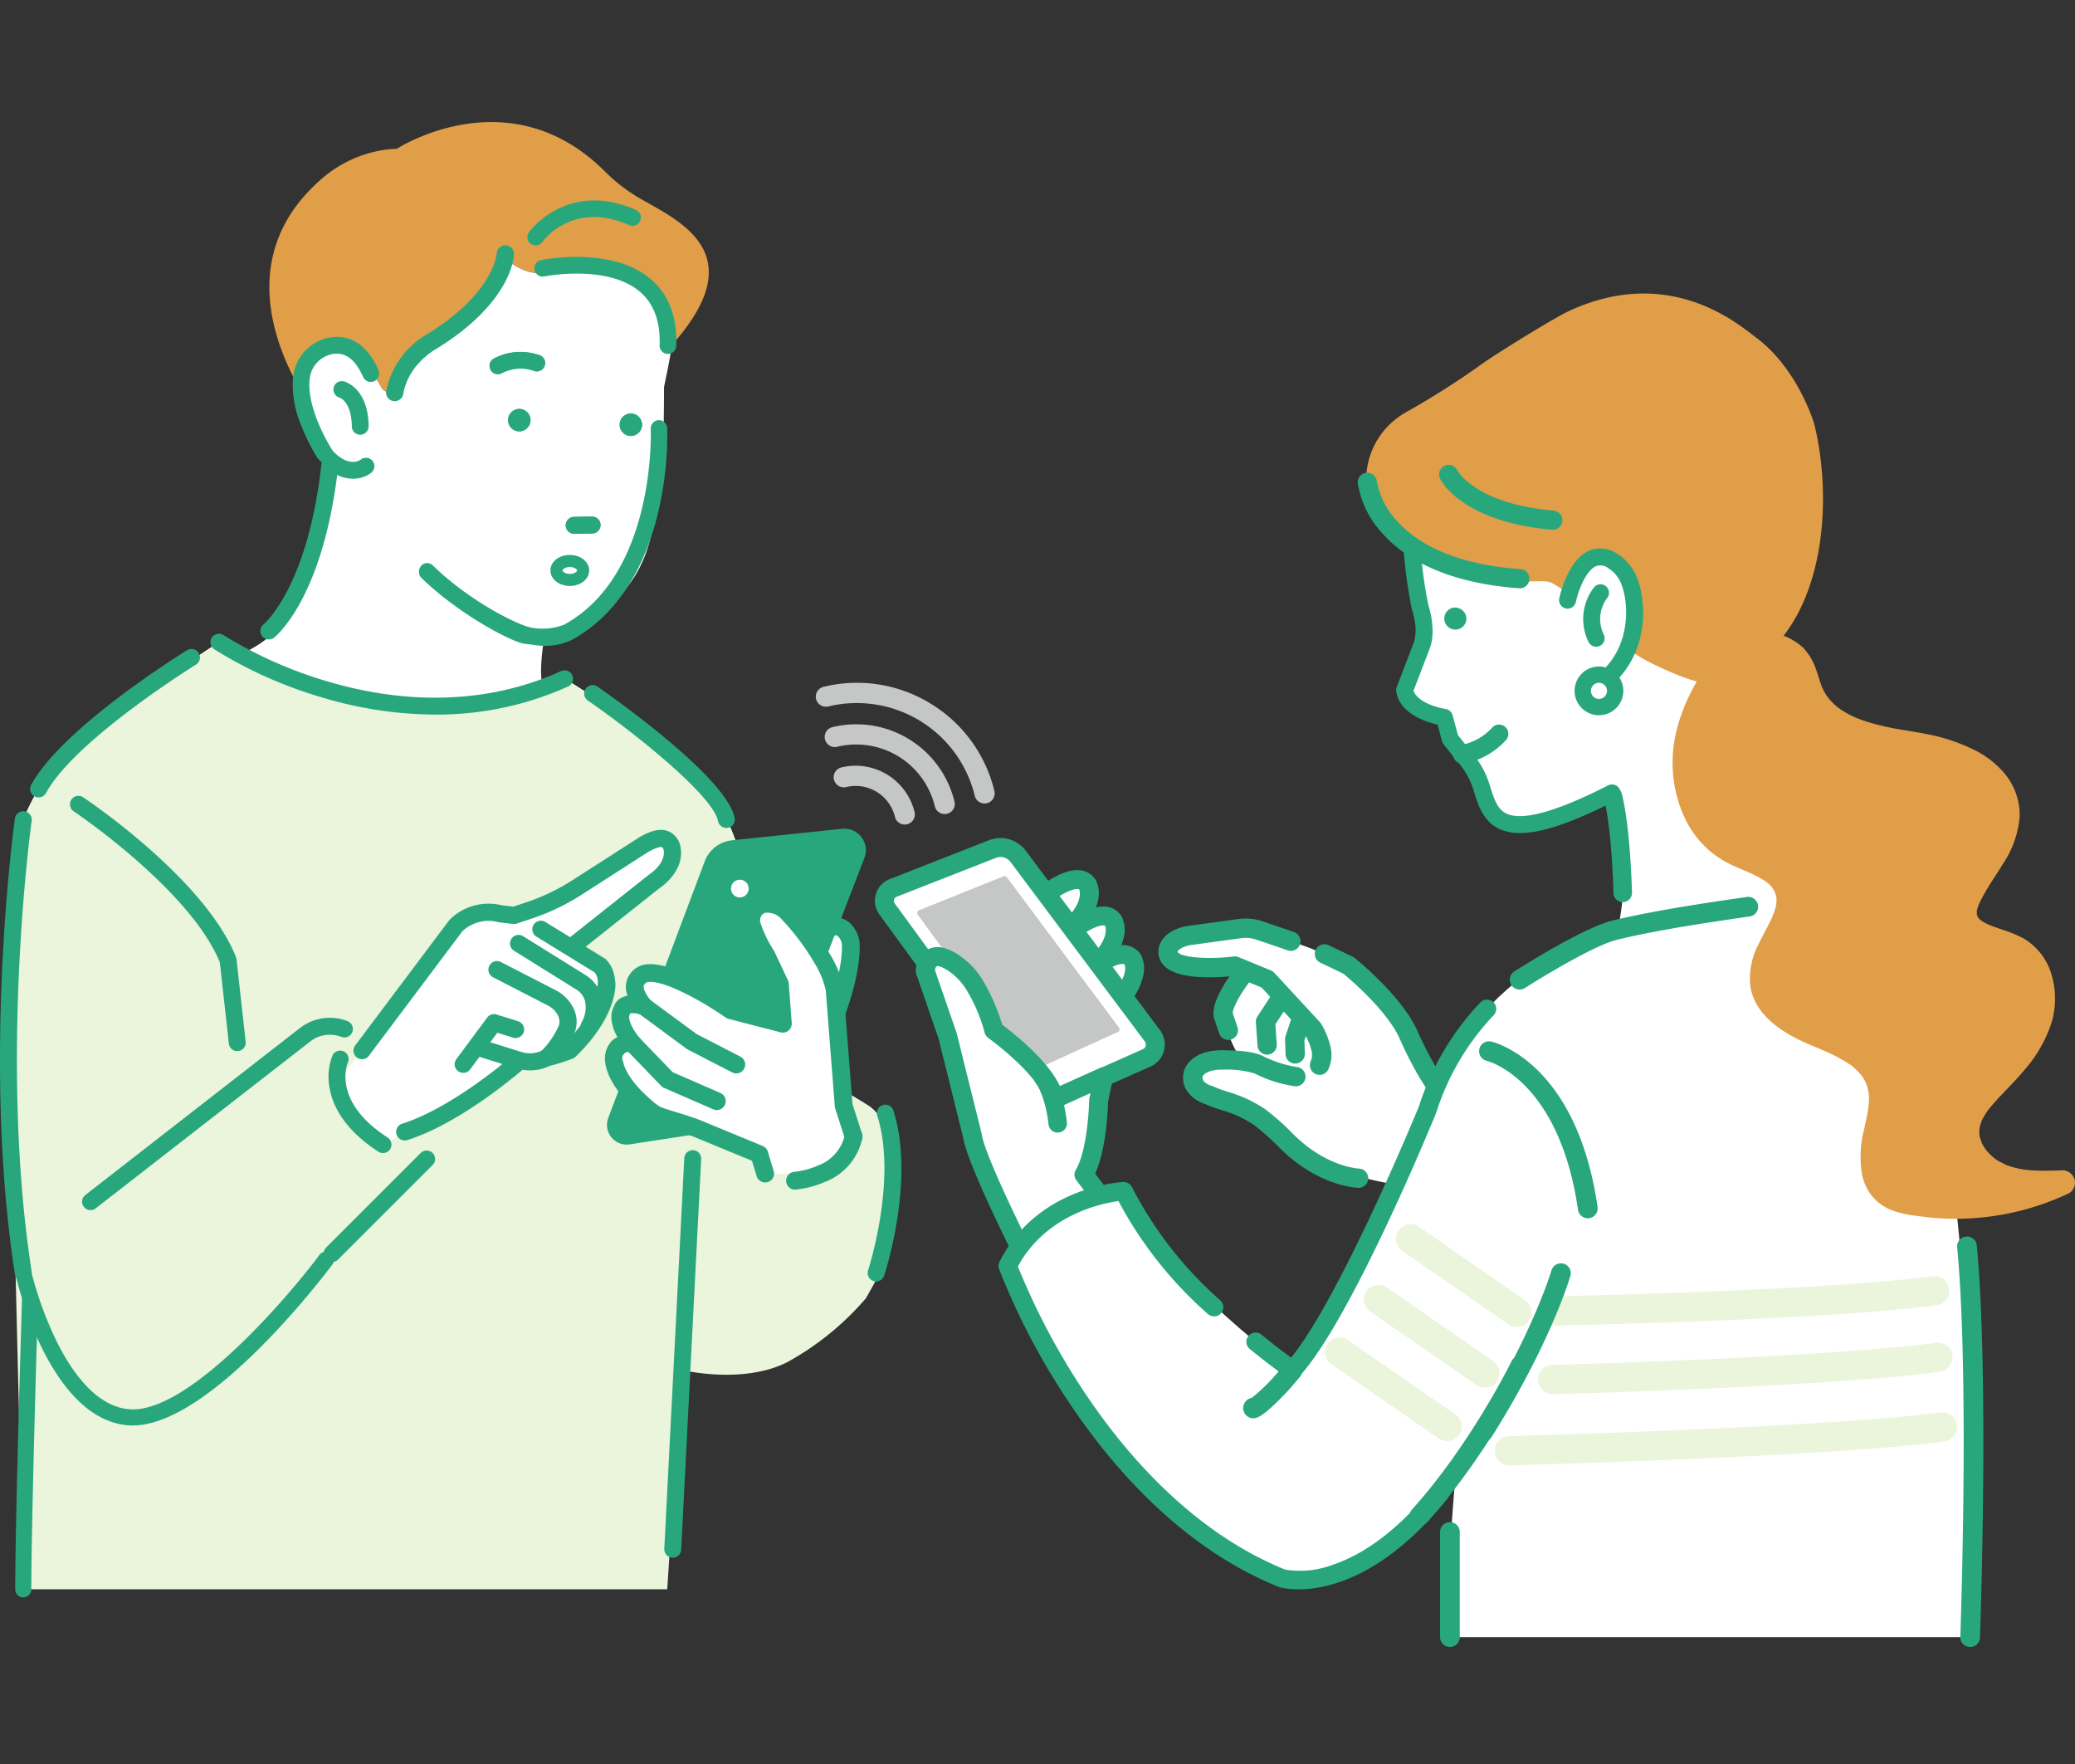 <svg xmlns="http://www.w3.org/2000/svg" xmlns:xlink="http://www.w3.org/1999/xlink" width="340" height="289" viewBox="0 0 340 289">
  <rect x="0" y="0" width="340" height="289" fill="#333333" stroke="none"/>
  <defs>
    <clipPath id="clip-path">
      <rect id="長方形_5298" data-name="長方形 5298" width="340" height="289" transform="translate(480 1418)" fill="#e2e2e2"/>
    </clipPath>
  </defs>
  <g id="マスクグループ_10857" data-name="マスクグループ 10857" transform="translate(-480 -1418)" clip-path="url(#clip-path)">
    <g id="アートワーク_134" data-name="アートワーク 134" transform="translate(650 1562.915)">
      <g id="グループ_42300" data-name="グループ 42300" transform="translate(-170 -124.915)">
        <g id="グループ_42285" data-name="グループ 42285">
          <path id="パス_107030" data-name="パス 107030" d="M124.729,169.356A35.464,35.464,0,0,0,104.956,143c-.945-.445-9.02-5.977-9.814-6.241l-3.472,1.37c-.785-2.121,0-6.966.217-8.382.4.141,2.555.332,2.4.345,1.945-.162,3.663-2.289,6.668-4.292,8.779-5.853,8.814-15.032,9.733-20.535.845-2.9.785-16.278.785-16.278.355-1.846,1.139-5.266,1.225-6.849q-.308.345-.634.7c-.179,1.318.174-1.709,0,0a10.908,10.908,0,0,0-2.453-8.534,8.927,8.927,0,0,0-1.1-1.105,2.7,2.7,0,0,1-1.007-1.649c-.081-.582-2.014-1.379-6.643-1.752-5.412-.436-2.232-1.165-9.257.373-2.816.617-6.133-2.246-6.133-2.246C86.565,75.669,73.4,81.778,73.4,81.778c-4.065,1.271-5.43,5.076-5.865,6.976a1.251,1.251,0,0,1-1.728.86,1.28,1.28,0,0,1-.585-.541L64.2,87.322l-.253.582a10.193,10.193,0,0,0-2.579-4.441c-3.448-2.366-7.439,1.722-7.439,1.722a6.37,6.37,0,0,0-1.541,5.056c-.128-.211-.258-.429-.389-.653.038,4.984,4.149,10.439,4.149,10.439.129,2.4-1.981,12.243-3.769,20.5a16.9,16.9,0,0,1-8.12,11.085q-.3.172-.585.338c-2.278,1.328-2.715-2.263-5.128-1.2L20.931,142.47S13.223,147.5,8.995,154.791c-4.787,8.256-4.508,12.521-5.009,28.549l2.5,50.754H146.23a132.635,132.635,0,0,0,1.713-22,6.753,6.753,0,0,0-3.245-5.57l-5.981-3.655-8.481-.233Z" transform="translate(-2.672 -45.537)" fill="#fff"/>
          <path id="パス_107031" data-name="パス 107031" d="M147.943,339.763a6.753,6.753,0,0,0-3.245-5.57l-5.981-3.655-8.481-.233-5.506-33.284a35.464,35.464,0,0,0-19.773-26.355c-.945-.445-9.02-5.977-9.814-6.241L91.67,265.8c-6.545,2.887-20.784,3.8-20.569,2.386-26.8-.5-30.143-10.83-32.556-9.767l-17.614,11.72s-7.708,5.028-11.937,12.321C4.207,290.712,4.487,294.977,3.986,311l2.5,50.754H146.23A132.635,132.635,0,0,0,147.943,339.763Z" transform="translate(-2.672 -173.202)" fill="#fff"/>
          <g id="グループ_42260" data-name="グループ 42260" transform="translate(1.314 85.136)">
            <path id="パス_107032" data-name="パス 107032" d="M131.68,376.362A46.394,46.394,0,0,0,144.556,365.9l3.137-5.589c.211-9.537.333-17.441.25-20.546a6.753,6.753,0,0,0-3.245-5.57l-5.981-3.655-8.48-.233-5.507-33.284a35.464,35.464,0,0,0-19.773-26.355c-.945-.445-9.02-5.977-9.814-6.241L91.67,265.8c-6.545,2.887-20.784,3.8-20.569,2.386-26.8-.5-30.143-10.83-32.556-9.767l-17.614,11.72s-7.708,5.028-11.937,12.321C4.207,290.712,4.487,294.977,3.986,311l2.5,102.582H112l2.37-35.942S124.347,380.091,131.68,376.362Z" transform="translate(-3.986 -258.338)" fill="#eaf5dc"/>
          </g>
          <path id="パス_107033" data-name="パス 107033" d="M26.84,590c-.229,0-.455-.008-.681-.024-12.919-.929-18.318-23.7-18.542-24.664a1.318,1.318,0,0,1,2.569-.593,60.064,60.064,0,0,0,4.06,11.256c2.424,4.965,6.491,10.968,12.1,11.372,9.522.686,25.68-18.038,31.1-25.311a1.318,1.318,0,0,1,2.114,1.576C58.749,564.711,39.744,590,26.84,590Z" transform="translate(-5.085 -376.462)" fill="#29a77c"/>
          <path id="パス_107034" data-name="パス 107034" d="M8.9,630.573a1.318,1.318,0,0,1-1.318-1.318c0-11.908,1.107-47.6,1.118-47.963a1.318,1.318,0,0,1,2.635.082c-.011.359-1.117,36.015-1.117,47.881A1.318,1.318,0,0,1,8.9,630.573Z" transform="translate(-5.085 -388.869)" fill="#29a77c"/>
          <path id="パス_107035" data-name="パス 107035" d="M276.85,220.278c-1.779,0-3.173-1.115-3.173-2.54s1.394-2.54,3.173-2.54,3.173,1.116,3.173,2.54S278.629,220.278,276.85,220.278Zm0-3.1c-.73,0-1.2.369-1.2.562s.466.562,1.2.562,1.2-.369,1.2-.562S277.58,217.176,276.85,217.176Z" transform="translate(-183.486 -144.28)" fill="#29a77c"/>
          <path id="パス_107036" data-name="パス 107036" d="M206.728,29.586Zm.184-.064Zm0,0h0Zm0,0h0Z" transform="translate(-138.6 -19.792)" fill="#29a77c"/>
          <g id="グループ_42263" data-name="グループ 42263" transform="translate(92.684 64.619)">
            <g id="グループ_42261" data-name="グループ 42261" transform="translate(0.055 0.055)">
              <path id="パス_107037" data-name="パス 107037" d="M282.569,199a1.3,1.3,0,0,0,.291.028l2.928-.045a1.3,1.3,0,1,0-.041-2.606l-2.928.045a1.3,1.3,0,0,0-.25,2.578Z" transform="translate(-281.494 -196.336)" fill="#29a77c"/>
              <path id="パス_107038" data-name="パス 107038" d="M282.475,198.957h0a1.345,1.345,0,0,1,.258-2.661l2.928-.046h.025a1.344,1.344,0,0,1,1.342,1.325,1.347,1.347,0,0,1-1.324,1.366l-2.928.045h-.021A1.347,1.347,0,0,1,282.475,198.957Zm3.187-2.623-2.928.045a1.261,1.261,0,0,0-.242,2.5h0a1.229,1.229,0,0,0,.281.027l2.928-.045a1.262,1.262,0,0,0,.857-2.169,1.248,1.248,0,0,0-.873-.353Z" transform="translate(-281.408 -196.25)" fill="#29a77c"/>
            </g>
            <g id="グループ_42262" data-name="グループ 42262">
              <path id="パス_107039" data-name="パス 107039" d="M282.445,198.943h0a1.358,1.358,0,0,1,.26-2.687l2.928-.045a1.357,1.357,0,0,1,1.379,1.337,1.36,1.36,0,0,1-1.337,1.379l-2.928.045h-.021A1.352,1.352,0,0,1,282.445,198.943Zm3.19-2.622-2.928.045a1.248,1.248,0,0,0-.24,2.469h0a1.177,1.177,0,0,0,.278.027l2.928-.045a1.249,1.249,0,0,0,.849-2.147,1.234,1.234,0,0,0-.864-.35Z" transform="translate(-281.327 -196.169)" fill="#29a77c"/>
              <path id="パス_107040" data-name="パス 107040" d="M282.351,198.9a1.4,1.4,0,0,1,.269-2.77l2.928-.045a1.36,1.36,0,0,1,1,.392,1.4,1.4,0,0,1-.952,2.408l-2.928.045h-.022A1.383,1.383,0,0,1,282.351,198.9Zm3.2-2.731-2.928.045a1.316,1.316,0,0,0,.02,2.632l2.949-.045a1.317,1.317,0,0,0,.894-2.263,1.3,1.3,0,0,0-.907-.369Zm-3.175,2.624a1.291,1.291,0,0,1,.248-2.553l2.928-.045h.024a1.29,1.29,0,0,1,.016,2.581l-2.927.045h-.029A1.231,1.231,0,0,1,282.374,198.791Zm.249-2.469a1.207,1.207,0,0,0-.232,2.387,1.216,1.216,0,0,0,.27.026l2.928-.045a1.208,1.208,0,0,0,.82-2.075,1.2,1.2,0,0,0-.835-.338Z" transform="translate(-281.242 -196.083)" fill="#29a77c"/>
            </g>
          </g>
          <path id="パス_107041" data-name="パス 107041" d="M324.771,77.841c-.02-.028-.039-.057-.057-.087C324.731,77.784,324.75,77.813,324.771,77.841Z" transform="translate(-217.704 -52.13)" fill="#29a77c"/>
          <g id="グループ_42266" data-name="グループ 42266" transform="translate(80.198 37.64)">
            <g id="グループ_42264" data-name="グループ 42264" transform="translate(0.055 0.054)">
              <path id="パス_107042" data-name="パス 107042" d="M244.44,117.892a1.282,1.282,0,0,1-.125-2.307,9.233,9.233,0,0,1,7.516-.51,1.282,1.282,0,0,1-.977,2.37,6.61,6.61,0,0,0-5.3.387A1.279,1.279,0,0,1,244.44,117.892Z" transform="translate(-243.608 -114.462)" fill="#29a77c"/>
              <path id="パス_107043" data-name="パス 107043" d="M244.338,117.846h0a1.323,1.323,0,0,1-.13-2.382,9.276,9.276,0,0,1,7.552-.512,1.324,1.324,0,0,1-1.009,2.448,6.571,6.571,0,0,0-5.268.385,1.317,1.317,0,0,1-1.146.063Zm6.445-.525a1.24,1.24,0,0,0,.945-2.292,9.189,9.189,0,0,0-7.48.509,1.24,1.24,0,0,0,.121,2.231h0a1.235,1.235,0,0,0,1.073-.059,6.373,6.373,0,0,1,3.4-.767A6.449,6.449,0,0,1,250.784,117.321Zm-6.431.486h0Z" transform="translate(-243.522 -114.377)" fill="#29a77c"/>
            </g>
            <g id="グループ_42265" data-name="グループ 42265">
              <path id="パス_107044" data-name="パス 107044" d="M244.307,117.832h0a1.336,1.336,0,0,1-.131-2.405,9.29,9.29,0,0,1,7.563-.513,1.337,1.337,0,0,1-1.019,2.472,6.559,6.559,0,0,0-5.257.384,1.331,1.331,0,0,1-1.157.063Zm6.455-.549a1.227,1.227,0,0,0,.936-2.269,9.172,9.172,0,0,0-7.468.508,1.227,1.227,0,0,0,.12,2.208h0a1.221,1.221,0,0,0,1.062-.058,6.385,6.385,0,0,1,3.4-.769A6.455,6.455,0,0,1,250.762,117.284Zm-6.436.5h0Z" transform="translate(-243.441 -114.298)" fill="#29a77c"/>
              <path id="パス_107045" data-name="パス 107045" d="M244.206,117.788a1.379,1.379,0,0,1-.135-2.481,9.344,9.344,0,0,1,7.6-.515,1.379,1.379,0,0,1-1.05,2.549,6.536,6.536,0,0,0-5.221.382,1.375,1.375,0,0,1-1.194.065Zm6.446-.525a1.295,1.295,0,0,0,.987-2.394,9.255,9.255,0,0,0-7.527.511,1.295,1.295,0,0,0,.088,2.313.041.041,0,0,1,.011-.023,1.269,1.269,0,0,1-.087-2.267,9.21,9.21,0,0,1,7.5-.51,1.269,1.269,0,0,1-.968,2.346,6.45,6.45,0,0,0-1.932-.376,6.3,6.3,0,0,0-3.382.763,1.26,1.26,0,0,1-1.062.074.04.04,0,0,1-.01.024,1.3,1.3,0,0,0,1.085-.075,6.32,6.32,0,0,1,3.369-.759A6.421,6.421,0,0,1,250.652,117.263Zm.041-.1a1.185,1.185,0,0,0,.9-2.191,9.121,9.121,0,0,0-7.432.506,1.185,1.185,0,1,0,1.142,2.077,6.38,6.38,0,0,1,3.427-.774A6.546,6.546,0,0,1,250.693,117.161Z" transform="translate(-243.356 -114.214)" fill="#29a77c"/>
            </g>
          </g>
          <g id="グループ_42269" data-name="グループ 42269" transform="translate(101.532 47.748)">
            <g id="グループ_42267" data-name="グループ 42267">
              <circle id="楕円形_3158" data-name="楕円形 3158" cx="1.689" cy="1.689" r="1.689" transform="translate(0.148 0.148)" fill="#29a77c"/>
              <path id="パス_107046" data-name="パス 107046" d="M308.09,146.724a1.837,1.837,0,1,1,1.837,1.837A1.839,1.839,0,0,1,308.09,146.724Zm.3,0a1.54,1.54,0,1,0,1.541-1.541A1.542,1.542,0,0,0,308.387,146.724Z" transform="translate(-308.09 -144.887)" fill="#29a77c"/>
            </g>
            <g id="グループ_42268" data-name="グループ 42268">
              <path id="パス_107047" data-name="パス 107047" d="M308.09,146.724a1.837,1.837,0,1,1,1.837,1.837A1.839,1.839,0,0,1,308.09,146.724Zm.3,0a1.54,1.54,0,1,0,1.541-1.541A1.542,1.542,0,0,0,308.387,146.724Z" transform="translate(-308.09 -144.887)" fill="#29a77c"/>
              <path id="パス_107048" data-name="パス 107048" d="M310.229,149.318a1.691,1.691,0,0,1-1.689-1.689,1.689,1.689,0,0,0,3.378,0A1.691,1.691,0,0,1,310.229,149.318Zm-1.392-1.689a1.392,1.392,0,1,0,1.392-1.392A1.394,1.394,0,0,0,308.837,147.629Z" transform="translate(-308.392 -145.792)" fill="#29a77c"/>
            </g>
          </g>
          <g id="グループ_42272" data-name="グループ 42272" transform="translate(83.251 46.996)">
            <g id="グループ_42270" data-name="グループ 42270">
              <path id="パス_107049" data-name="パス 107049" d="M253.067,144.746a1.689,1.689,0,1,0,1.689-1.689A1.689,1.689,0,0,0,253.067,144.746Z" transform="translate(-252.919 -142.909)" fill="#29a77c"/>
              <path id="パス_107050" data-name="パス 107050" d="M252.618,144.444a1.837,1.837,0,1,1,1.837,1.837A1.839,1.839,0,0,1,252.618,144.444Zm.3,0a1.54,1.54,0,1,0,1.54-1.541A1.542,1.542,0,0,0,252.914,144.444Z" transform="translate(-252.618 -142.607)" fill="#29a77c"/>
            </g>
            <g id="グループ_42271" data-name="グループ 42271">
              <path id="パス_107051" data-name="パス 107051" d="M252.618,144.444a1.837,1.837,0,1,1,1.837,1.837A1.839,1.839,0,0,1,252.618,144.444Zm.3,0a1.54,1.54,0,1,0,1.54-1.541A1.542,1.542,0,0,0,252.914,144.444Z" transform="translate(-252.618 -142.607)" fill="#29a77c"/>
              <path id="パス_107052" data-name="パス 107052" d="M254.756,147.038a1.691,1.691,0,0,1-1.689-1.689,1.689,1.689,0,0,0,3.378,0A1.691,1.691,0,0,1,254.756,147.038Zm-1.392-1.689a1.392,1.392,0,1,0,1.392-1.392A1.394,1.394,0,0,0,253.364,145.349Z" transform="translate(-252.919 -143.512)" fill="#29a77c"/>
            </g>
          </g>
          <path id="パス_107053" data-name="パス 107053" d="M199.188,37.3a10.909,10.909,0,0,0-2.453-8.534,8.928,8.928,0,0,0-1.1-1.105,2.7,2.7,0,0,1-1.007-1.649c-.081-.582-2.014-1.379-6.643-1.752-5.412-.436-2.232-1.165-9.257.373-2.816.617-6.133-2.246-6.133-2.246,1.1,7.749-12.064,13.858-12.064,13.858-4.065,1.271-5.43,5.076-5.865,6.976a1.246,1.246,0,0,1-1.372.956h0a1.249,1.249,0,0,1-.922-.606l-1.471-2.5c-3.617-7.8-9.848-1.416-9.848-1.416a6.37,6.37,0,0,0-1.541,5.056c-4.5-7.418-11.158-23.079,2.93-35.358A20.128,20.128,0,0,1,153.161,4.5,13.587,13.587,0,0,1,154.8,4.39s18.359-11.983,34.063,3.645a28.035,28.035,0,0,0,5.834,4.5c6.82,3.9,18.88,9.274,4.489,24.765C199.362,35.589,199.009,38.616,199.188,37.3Z" transform="translate(-89.799 0)" fill="#e19e49"/>
          <g id="グループ_42274" data-name="グループ 42274" transform="translate(47.942 12.837)">
            <path id="パス_107054" data-name="パス 107054" d="M278.921,43.025c-9.218-4.1-14.044,2.444-14.245,2.724a1.363,1.363,0,0,1-2.228-1.573c.061-.087,6.264-8.672,17.58-3.644a1.364,1.364,0,0,1-1.107,2.492Z" transform="translate(-223.734 -38.954)" fill="#29a77c"/>
            <path id="パス_107055" data-name="パス 107055" d="M286.228,81.519c.141-3.891-.949-6.849-3.239-8.79-5.35-4.536-15.54-2.518-15.642-2.5a1.363,1.363,0,0,1-.546-2.672c.47-.1,11.582-2.3,17.945,3.083,2.964,2.51,4.38,6.2,4.207,10.975a1.359,1.359,0,0,1-1.362,1.314h-.05A1.365,1.365,0,0,1,286.228,81.519Z" transform="translate(-226.088 -57.779)" fill="#29a77c"/>
            <path id="パス_107056" data-name="パス 107056" d="M170.175,137.562h-.036A1.374,1.374,0,0,1,168.8,136.2c-.047-4.023-1.918-4.687-1.995-4.713a1.38,1.38,0,0,1-.351-2.512,1.36,1.36,0,0,1,1.038-.157c.163.04,3.991,1.048,4.064,7.35a1.38,1.38,0,0,1-1.362,1.394Z" transform="translate(-159.095 -99.176)" fill="#29a77c"/>
            <path id="パス_107057" data-name="パス 107057" d="M198.706,75.851c10.366-6.376,11.288-12.48,11.355-13.09a.146.146,0,0,1,0-.032v0a.15.15,0,0,1,.009-.05,1.419,1.419,0,0,1,2.836.109c-.006.317-.3,7.863-12.74,15.5-.024.015-.052.031-.076.044-.045.024-4.5,2.468-5.325,7.337a1.427,1.427,0,0,1-1.4,1.182h-.029a1.425,1.425,0,0,1-.209-.02,1.42,1.42,0,0,1-1.162-1.637A13.952,13.952,0,0,1,198.706,75.851Z" transform="translate(-176.63 -53.96)" fill="#29a77c"/>
            <g id="グループ_42273" data-name="グループ 42273" transform="translate(0 22.349)">
              <path id="パス_107058" data-name="パス 107058" d="M163.376,177.278c-.223,2.134-.617,4.662-1.055,7.145A70.7,70.7,0,0,0,163.376,177.278Z" transform="translate(-156.77 -154.042)" fill="#29a77c"/>
              <path id="パス_107059" data-name="パス 107059" d="M152.179,109.564c2.031-.264,3.621.969,4.851,3.769a1.378,1.378,0,0,0,2.524-1.109c-2.2-5-5.416-5.693-7.727-5.394a7.4,7.4,0,0,0-6.271,6.45,17.317,17.317,0,0,0,1.438,8.269,32.87,32.87,0,0,0,2.622,5.178l2.723,2.442a6.188,6.188,0,0,0,2.871.846l.157,0h0a4.873,4.873,0,0,0,3-.978,1.378,1.378,0,0,0,.213-1.937,1.384,1.384,0,0,0-1.922-.225c-.2.147-2.013,1.343-4.6-1.438-.519-.809-4.35-6.976-3.773-11.834A4.614,4.614,0,0,1,152.179,109.564Z" transform="translate(-145.477 -106.771)" fill="#29a77c"/>
            </g>
            <path id="パス_107060" data-name="パス 107060" d="M210.564,171.953c6.065,5.907,14.008,9.839,16.229,10.211a9.968,9.968,0,0,0,5.267-.484c15.1-8.226,14.234-31.813,14.223-32.05a1.391,1.391,0,0,1,1.282-1.481,1.374,1.374,0,0,1,1.41,1.347,54.924,54.924,0,0,1-1.489,13.816c-2.359,9.89-7.265,17.111-14.186,20.882a10.357,10.357,0,0,1-4.689.935c-.152,0-.3,0-.447-.007l-2.815-.368c-2.61-.624-10.825-5.083-16.618-10.724a1.468,1.468,0,0,1-.072-2A1.3,1.3,0,0,1,210.564,171.953Z" transform="translate(-187.596 -112.162)" fill="#29a77c"/>
          </g>
          <g id="グループ_42275" data-name="グループ 42275" transform="translate(130.038 130.314)">
            <path id="パス_107061" data-name="パス 107061" d="M406,400.6c-.97-1.037-2.748-1.619-5.335,2.649l-1.655,4.139,3.518,11.587s4.463-9.3,4.4-15.906A3.641,3.641,0,0,0,406,400.6Z" transform="translate(-397.556 -398.394)" fill="#fff"/>
            <path id="パス_107062" data-name="パス 107062" d="M399.566,417.464c-.037,0-.074,0-.112,0a1.458,1.458,0,0,1-1.284-1.03l-3.518-11.587a1.46,1.46,0,0,1,.042-.965l1.655-4.138a1.464,1.464,0,0,1,.107-.214c1.561-2.576,3.107-3.91,4.724-4.079a3.414,3.414,0,0,1,2.922,1.189h0a5.091,5.091,0,0,1,1.319,3.452c.067,6.869-4.354,16.158-4.542,16.551A1.458,1.458,0,0,1,399.566,417.464Zm-1.974-12.979,2.2,7.244c1.233-3.2,2.75-7.909,2.715-11.614a2.189,2.189,0,0,0-.533-1.487h0c-.283-.3-.439-.286-.491-.281-.159.017-1.014.219-2.471,2.589Z" transform="translate(-394.59 -395.427)" fill="#29a77c"/>
          </g>
          <path id="パス_107063" data-name="パス 107063" d="M343.494,352.665a3.506,3.506,0,0,0-3.172-1.366l-18.027,1.881a5.376,5.376,0,0,0-4.479,3.437l-15.8,42.031a3.231,3.231,0,0,0,3,4.392,3.278,3.278,0,0,0,.5-.039l21.188-3.26a1.458,1.458,0,0,0,1.163-.984l2.028-6.141,14.081-36.534A3.508,3.508,0,0,0,343.494,352.665Z" transform="translate(-202.341 -235.514)" fill="#29a77c"/>
          <path id="パス_107064" data-name="パス 107064" d="M366.346,378.1a1.449,1.449,0,1,1-1.448-1.449A1.449,1.449,0,0,1,366.346,378.1Z" transform="translate(-243.673 -252.523)" fill="#fff"/>
          <path id="パス_107065" data-name="パス 107065" d="M342.93,421.643l-1.483-19.037a14.614,14.614,0,0,0-1.931-4.9,40.748,40.748,0,0,0-5.656-7.587,4.538,4.538,0,0,0-4.128-1.515,2.723,2.723,0,0,0-1.942,3.032c.1,1.241,1.834,4.317,2.483,5.38l2.207,4.69.483,6.484-8.553-2.207s-9.932-7-14.071-6c0,0-3.621,1.138-.1,5.38,0,0-3.207-1.138-3.621.621,0,0-1.345,1.655,1.759,5.483,0,0-3.621-.621-3,3.207,0,0,.207,2.9,4.863,6.932a9.87,9.87,0,0,0,2.069,1.552c1.676.681,3.642,1.1,6.449,2.138l10.346,4.276.966,3.173s11.173,1.1,14.484-6.07Z" transform="translate(-204.689 -260.479)" fill="#fff"/>
          <path id="パス_107066" data-name="パス 107066" d="M341.588,425.161a1.459,1.459,0,0,1-1.388-1.012l-1.621-5.035a1.455,1.455,0,0,1-.066-.334L337.034,399.8a13.826,13.826,0,0,0-1.74-4.328,39.071,39.071,0,0,0-5.418-7.283,3.089,3.089,0,0,0-2.782-1.134c-.009,0-.914.224-.813,1.494a19.863,19.863,0,0,0,2.274,4.735,1.461,1.461,0,0,1,.075.14l2.207,4.69a1.455,1.455,0,0,1,.135.512l.483,6.484a1.458,1.458,0,0,1-1.819,1.52l-8.553-2.207a1.455,1.455,0,0,1-.476-.22c-3.865-2.722-10.358-6.288-12.818-5.791a1.025,1.025,0,0,0-.571.55c-.052.19-.121.932,1.177,2.5a1.458,1.458,0,0,1-1.61,2.3,4.481,4.481,0,0,0-1.76-.264,1.449,1.449,0,0,1-.165.327c-.132.329-.073,1.582,1.684,3.748a1.458,1.458,0,0,1-1.379,2.356,1.056,1.056,0,0,0-1.315,1.537,1.458,1.458,0,0,1-2.879.467,4.168,4.168,0,0,1,.964-3.853,3.466,3.466,0,0,1,.962-.67,7.064,7.064,0,0,1-.985-3.01,3.642,3.642,0,0,1,.4-1.992,2.584,2.584,0,0,1,1.218-1.44,3.2,3.2,0,0,1,1.013-.336,4.044,4.044,0,0,1-.117-2.507,3.955,3.955,0,0,1,2.515-2.507c.032-.01.063-.019.095-.026,4.385-1.058,12.855,4.558,15.033,6.072L328.4,403.3l-.312-4.186-2.059-4.376c-.4-.665-2.513-4.221-2.651-5.955a4.185,4.185,0,0,1,3.071-4.57,5.736,5.736,0,0,1,5.454,1.876,42.971,42.971,0,0,1,5.912,7.91,16.046,16.046,0,0,1,2.118,5.441c0,.026.006.053.009.079l1.47,18.866,1.568,4.872a1.46,1.46,0,0,1-1.388,1.905ZM304.8,403.917l-.011.014Zm.073-.107Z" transform="translate(-201.726 -257.503)" fill="#29a77c"/>
          <path id="パス_107067" data-name="パス 107067" d="M327.253,487.146a1.459,1.459,0,0,1-1.395-1.034l-.765-2.513-9.684-4c-1.382-.511-2.565-.87-3.609-1.187-1.06-.322-1.976-.6-2.857-.958a8.821,8.821,0,0,1-2.261-1.613l-.214-.187c-4.969-4.307-5.337-7.572-5.362-7.93l2.909-.208,0-.036c0,.024.344,2.484,4.366,5.97l.23.2a8.543,8.543,0,0,0,1.433,1.1c.758.308,1.615.568,2.607.87,1.09.331,2.325.706,3.8,1.252l.05.02,10.346,4.276a1.457,1.457,0,0,1,.838.923l.966,3.173a1.459,1.459,0,0,1-1.4,1.883Z" transform="translate(-201.876 -313.419)" fill="#29a77c"/>
          <g id="グループ_42276" data-name="グループ 42276" transform="translate(104.089 143.428)">
            <path id="パス_107068" data-name="パス 107068" d="M332.412,447.657a1.453,1.453,0,0,1-.666-.162L324.5,443.77a1.461,1.461,0,0,1-.2-.123l-7.863-5.794a1.458,1.458,0,0,1,1.73-2.348l7.769,5.724,7.138,3.671a1.458,1.458,0,0,1-.668,2.755Z" transform="translate(-315.85 -435.222)" fill="#29a77c"/>
          </g>
          <g id="グループ_42277" data-name="グループ 42277" transform="translate(102.227 149.532)">
            <path id="パス_107069" data-name="パス 107069" d="M325.417,466.076a1.453,1.453,0,0,1-.582-.122l-8.07-3.518a1.458,1.458,0,0,1-.467-.324l-5.69-5.9a1.458,1.458,0,0,1,2.1-2.025l5.489,5.688,7.8,3.4a1.459,1.459,0,0,1-.583,2.8Z" transform="translate(-310.199 -453.744)" fill="#29a77c"/>
          </g>
          <path id="パス_107070" data-name="パス 107070" d="M392.338,510.051a1.458,1.458,0,0,1-.111-2.912h0a13.324,13.324,0,0,0,3.9-1.05,6.939,6.939,0,0,0,4.372-5.021,1.458,1.458,0,0,1,2.861.566,9.844,9.844,0,0,1-6.128,7.156,16.1,16.1,0,0,1-4.781,1.258C392.412,510.05,392.375,510.051,392.338,510.051Z" transform="translate(-262.065 -335.152)" fill="#29a77c"/>
          <g id="グループ_42280" data-name="グループ 42280" transform="translate(55.406 115.96)">
            <g id="グループ_42279" data-name="グループ 42279">
              <g id="グループ_42278" data-name="グループ 42278">
                <path id="パス_107071" data-name="パス 107071" d="M221.587,356.214c-1.1-.3-2.29.349-3.3.879l-11.029,7.078a35.13,35.13,0,0,1-7.862,3.76l-2.427.809-2.247-.255a7.645,7.645,0,0,0-7.316,1.945L171.2,392.026l-3.07,3.582h0a24.685,24.685,0,0,0,6.395,9.793l.951.892,7.68-4.007c8.787-2.75,14.777-9.755,14.777-9.755a5.886,5.886,0,0,0,4.361-.463,26.844,26.844,0,0,0,3.766-1.178c6.583-6.407,6.092-11.024,6.092-11.024l-5.067-6.508,12.747-10.11C224,360.39,223.248,356.665,221.587,356.214Z" transform="translate(-168.126 -354.732)" fill="#fff"/>
                <path id="パス_107072" data-name="パス 107072" d="M177.142,389.446a1.406,1.406,0,0,1-1.123-2.251l15.369-20.47a1.4,1.4,0,0,1,.122-.142,9.02,9.02,0,0,1,8.561-2.346l1.854.211,2.133-.711a33.751,33.751,0,0,0,7.547-3.61l11.029-7.078c.034-.021.069-.042.1-.061l.064-.034c1.117-.589,2.648-1.395,4.255-.958a3.363,3.363,0,0,1,2.3,2.822c.4,2.369-.94,4.871-3.588,6.7l-12.71,10.08a1.406,1.406,0,1,1-1.748-2.2l12.747-10.11c.026-.02.052-.04.08-.059,2.413-1.651,2.5-3.288,2.467-3.751a1.04,1.04,0,0,0-.294-.768c-.529-.144-1.455.344-2.2.736l-.011.006-10.978,7.046a36.538,36.538,0,0,1-8.177,3.911l-2.427.809a1.408,1.408,0,0,1-.6.063l-2.247-.255a1.384,1.384,0,0,1-.172-.03,6.225,6.225,0,0,0-5.921,1.5l-15.309,20.39A1.4,1.4,0,0,1,177.142,389.446Z" transform="translate(-173.229 -351.871)" fill="#29a77c"/>
                <path id="パス_107073" data-name="パス 107073" d="M198.378,451a1.406,1.406,0,0,1-.42-2.748c8.393-2.627,18.281-11.307,18.379-11.394a1.406,1.406,0,0,1,1.231-.32,4.648,4.648,0,0,0,3.3-.27,1.278,1.278,0,0,1,.5-.2,23.54,23.54,0,0,0,3.253-1c5.694-5.641,5.471-9.649,5.469-9.69a1.4,1.4,0,0,1,1.251-1.536,1.417,1.417,0,0,1,1.548,1.261c.023.216.482,5.375-6.51,12.18a1.411,1.411,0,0,1-.463.3,29.451,29.451,0,0,1-3.779,1.2,7.311,7.311,0,0,1-4.453.634c-2.216,1.887-10.955,9.042-18.883,11.522A1.4,1.4,0,0,1,198.378,451ZM225.4,436.274h0Z" transform="translate(-187.466 -400.118)" fill="#29a77c"/>
                <path id="パス_107074" data-name="パス 107074" d="M266.585,420.491a1.407,1.407,0,0,1-1.233-2.08,4.878,4.878,0,0,0,.566-3.345,3.077,3.077,0,0,0-1.419-1.988l-10.214-6.359a1.406,1.406,0,1,1,1.486-2.387l10.214,6.359a5.9,5.9,0,0,1,2.693,3.834,7.723,7.723,0,0,1-.858,5.232A1.406,1.406,0,0,1,266.585,420.491Z" transform="translate(-225.446 -386.901)" fill="#29a77c"/>
                <path id="パス_107075" data-name="パス 107075" d="M252.354,434.329a1.406,1.406,0,0,1-.824-2.547,13.7,13.7,0,0,0,2.863-4.23c.426-1.849-1.5-3.008-1.663-3.1l-9.17-4.719a1.406,1.406,0,0,1,1.287-2.5l9.193,4.73.033.018c1.432.786,3.9,3.138,3.007,6.415a1.4,1.4,0,0,1-.077.214c-.188.412-1.895,4.059-3.826,5.453A1.4,1.4,0,0,1,252.354,434.329Z" transform="translate(-218.189 -395.589)" fill="#29a77c"/>
              </g>
              <path id="パス_107076" data-name="パス 107076" d="M275.754,411.537a1.406,1.406,0,0,1-1.149-2.215c1.445-2.054.579-3.437.28-3.812l-9.539-5.864a1.406,1.406,0,0,1,1.473-2.4l9.714,5.972a1.4,1.4,0,0,1,.263.208c1.09,1.1,2.517,4.087.109,7.51A1.4,1.4,0,0,1,275.754,411.537Z" transform="translate(-232.858 -382.155)" fill="#29a77c"/>
            </g>
            <path id="パス_107077" data-name="パス 107077" d="M227.453,453.089a1.406,1.406,0,0,1-1.128-2.244l5.055-6.813a1.407,1.407,0,0,1,1.549-.5l3.516,1.1a1.406,1.406,0,0,1-.839,2.685l-2.563-.8-4.46,6.01A1.4,1.4,0,0,1,227.453,453.089Z" transform="translate(-206.959 -413.279)" fill="#29a77c"/>
            <path id="パス_107078" data-name="パス 107078" d="M242.575,460.978a1.4,1.4,0,0,1-.423-.066l-6.452-2.031a1.406,1.406,0,0,1,.845-2.682L243,458.23a1.406,1.406,0,0,1-.422,2.748Z" transform="translate(-212.772 -421.774)" fill="#29a77c"/>
          </g>
          <path id="パス_107079" data-name="パス 107079" d="M141.472,267.609a65.023,65.023,0,0,1-18.175-2.7,71.24,71.24,0,0,1-18.036-8A1.387,1.387,0,0,1,106.8,254.6h0a69.882,69.882,0,0,0,17.359,7.673c9.427,2.752,23.653,4.679,37.9-1.773a1.387,1.387,0,1,1,1.144,2.526A52.273,52.273,0,0,1,141.472,267.609Z" transform="translate(-70.159 -170.537)" fill="#29a77c"/>
          <path id="パス_107080" data-name="パス 107080" d="M130.856,195.861a1.387,1.387,0,0,1-.863-2.473c.124-.1,7.282-6.16,9.5-26.445a1.387,1.387,0,0,1,2.757.3c-2.374,21.7-10.209,28.062-10.541,28.322A1.382,1.382,0,0,1,130.856,195.861Z" transform="translate(-86.802 -111.098)" fill="#29a77c"/>
          <path id="パス_107081" data-name="パス 107081" d="M16.361,286.272a1.387,1.387,0,0,1-1.216-2.051c5.126-9.4,24.7-21.541,25.532-22.053a1.387,1.387,0,1,1,1.456,2.361c-.2.122-19.779,12.268-24.553,21.021A1.386,1.386,0,0,1,16.361,286.272Z" transform="translate(-10.04 -175.631)" fill="#29a77c"/>
          <path id="パス_107082" data-name="パス 107082" d="M172.28,478.361a1.38,1.38,0,0,1-.75-.222c-3.185-2.055-7.158-5.535-8-10.447a9.584,9.584,0,0,1,.48-5.316,1.387,1.387,0,0,1,2.529,1.139c-.122.284-2.619,6.413,6.5,12.294a1.387,1.387,0,0,1-.753,2.552Z" transform="translate(-109.529 -309.454)" fill="#29a77c"/>
          <path id="パス_107083" data-name="パス 107083" d="M432.792,517.4a1.387,1.387,0,0,1-1.318-1.82c.048-.148,4.824-14.9,1.5-25.358a1.387,1.387,0,0,1,2.643-.841c3.6,11.317-1.3,26.428-1.507,27.066A1.386,1.386,0,0,1,432.792,517.4Z" transform="translate(-289.234 -327.455)" fill="#29a77c"/>
          <path id="パス_107084" data-name="パス 107084" d="M313.813,303.344a1.387,1.387,0,0,1-1.359-1.12c-.824-4.189-13.506-14.334-21.306-19.744a1.387,1.387,0,1,1,1.58-2.279c2.16,1.5,21.136,14.824,22.447,21.488a1.388,1.388,0,0,1-1.362,1.655Z" transform="translate(-194.8 -187.695)" fill="#29a77c"/>
          <path id="パス_107085" data-name="パス 107085" d="M42.2,476.8a1.387,1.387,0,0,1-.853-2.481L76.616,446.88l.027-.02a7.976,7.976,0,0,1,7.623-1.044,1.387,1.387,0,1,1-.989,2.591,5.215,5.215,0,0,0-4.971.674L43.051,476.5A1.379,1.379,0,0,1,42.2,476.8Z" transform="translate(-27.363 -298.539)" fill="#29a77c"/>
          <path id="パス_107086" data-name="パス 107086" d="M162.265,529.512a1.387,1.387,0,0,1-.981-2.367l15.527-15.526a1.387,1.387,0,0,1,1.961,1.961l-15.527,15.527A1.383,1.383,0,0,1,162.265,529.512Z" transform="translate(-107.86 -342.741)" fill="#29a77c"/>
          <path id="パス_107087" data-name="パス 107087" d="M3.816,419.579a1.387,1.387,0,0,1-1.369-1.174c-5.478-35.191-.058-74.311,0-74.7a1.387,1.387,0,0,1,2.746.389c-.055.387-5.416,39.112,0,73.886a1.387,1.387,0,0,1-1.157,1.583A1.357,1.357,0,0,1,3.816,419.579Z" transform="translate(0 -229.636)" fill="#29a77c"/>
          <path id="パス_107088" data-name="パス 107088" d="M62.163,376.753a1.386,1.386,0,0,1-1.377-1.234l-1.482-13.333c-4.9-11.924-23.763-24.606-23.954-24.733a1.387,1.387,0,0,1,1.538-2.308c.812.541,19.951,13.408,25.061,26.183a1.392,1.392,0,0,1,.091.362l1.5,13.523a1.387,1.387,0,0,1-1.225,1.531A1.37,1.37,0,0,1,62.163,376.753Z" transform="translate(-23.287 -224.541)" fill="#29a77c"/>
          <path id="パス_107089" data-name="パス 107089" d="M331.67,577.939h-.039a1.386,1.386,0,0,1-1.348-1.425l3.274-63.954a1.387,1.387,0,1,1,2.772.077l-3.274,63.954A1.387,1.387,0,0,1,331.67,577.939Z" transform="translate(-221.437 -342.741)" fill="#29a77c"/>
          <g id="グループ_42284" data-name="グループ 42284" transform="translate(133.696 91.863)">
            <g id="グループ_42281" data-name="グループ 42281">
              <path id="パス_107090" data-name="パス 107090" d="M432.455,298.284a1.651,1.651,0,0,1-.746-1.024,19.888,19.888,0,0,0-23.977-14.637,1.655,1.655,0,1,1-.778-3.217,23.017,23.017,0,0,1,17.517,2.753h0a23.016,23.016,0,0,1,10.455,14.323,1.655,1.655,0,0,1-2.471,1.8Z" transform="translate(-405.688 -278.75)" fill="#c5c6c6"/>
            </g>
            <g id="グループ_42282" data-name="グループ 42282" transform="translate(1.454 6.792)">
              <path id="パス_107091" data-name="パス 107091" d="M428.874,313.828a1.649,1.649,0,0,1-.746-1.024,13.259,13.259,0,0,0-15.984-9.758,1.655,1.655,0,1,1-.778-3.217,16.568,16.568,0,0,1,19.98,12.2,1.655,1.655,0,0,1-2.471,1.8Z" transform="translate(-410.099 -299.36)" fill="#c5c6c6"/>
            </g>
            <g id="グループ_42283" data-name="グループ 42283" transform="translate(2.907 13.586)">
              <path id="パス_107092" data-name="パス 107092" d="M425.292,329.375a1.648,1.648,0,0,1-.746-1.024,6.629,6.629,0,0,0-7.993-4.879,1.655,1.655,0,0,1-.778-3.218,9.943,9.943,0,0,1,11.988,7.318,1.655,1.655,0,0,1-2.471,1.8Z" transform="translate(-414.509 -319.975)" fill="#c5c6c6"/>
            </g>
          </g>
        </g>
        <g id="グループ_42299" data-name="グループ 42299" transform="translate(143.36 28.089)">
          <path id="パス_107093" data-name="パス 107093" d="M618.787,414.914s-19.286,6.137-1.753,22.355l16.657,4.383-1.754-14.027S629.307,417.106,618.787,414.914Z" transform="translate(-552.112 -306.267)" fill="#fff"/>
          <g id="グループ_42286" data-name="グループ 42286" transform="translate(46.443 102.395)">
            <path id="パス_107094" data-name="パス 107094" d="M626.26,442.082a1.583,1.583,0,0,1-1.578-1.475l-.262-3.807a1.584,1.584,0,0,1,.254-.975l2.359-3.608a1.583,1.583,0,0,1,2.651,1.733l-2.068,3.163.226,3.277a1.584,1.584,0,0,1-1.471,1.689C626.333,442.081,626.3,442.082,626.26,442.082Z" transform="translate(-608.44 -419.781)" fill="#29a77c"/>
            <path id="パス_107095" data-name="パス 107095" d="M605.766,430.357a1.584,1.584,0,0,1-1.5-1.079l-.844-2.507a1.617,1.617,0,0,1-.072-.32c-.331-2.811,2.946-7.039,3.958-8.268a1.584,1.584,0,0,1,2.445,2.013c-1.572,1.912-3.241,4.672-3.263,5.763l.778,2.309a1.585,1.585,0,0,1-1.5,2.09Z" transform="translate(-594.301 -410.467)" fill="#29a77c"/>
            <path id="パス_107096" data-name="パス 107096" d="M640.6,450.317a1.584,1.584,0,0,1-1.582-1.533l-.078-2.424a1.594,1.594,0,0,1,.081-.552l1.041-3.122a1.584,1.584,0,0,1,3,1l-.951,2.854.069,2.14a1.583,1.583,0,0,1-1.532,1.634Z" transform="translate(-618.178 -426.555)" fill="#29a77c"/>
            <path id="パス_107097" data-name="パス 107097" d="M589.824,422.325c1.655.029,4.206.073,5.715.755a20.236,20.236,0,0,0,6.14,1.977h1.249s4.058-3.434,1.561-7.805L597,409.134l-5.307-2.185s-11.482,1.422-10.927-2.6c0,0,.208-2.081,4.163-2.5l7.642-1.042a6.7,6.7,0,0,1,3,.274c2.46.81,7.257,2.458,8.781,3.058l5.966,2.706s7.285,5.828,9.782,11.239c0,0,4.058,9.47,7.8,11.967l29.347,10.3-7.181,16.859-29.347-14.049s-14.761-1.64-20.751-7.734a39.158,39.158,0,0,0-4.335-3.821c-2.484-1.874-6.265-2.6-8.216-3.535,0,0-3.228-.895-2.534-3.531C584.887,424.544,585.5,422.248,589.824,422.325Z" transform="translate(-579.159 -399.163)" fill="#fff"/>
            <path id="パス_107098" data-name="パス 107098" d="M602.354,421.557a1.584,1.584,0,0,1-1.42-2.284,2.777,2.777,0,0,0,.058-1.843,10.044,10.044,0,0,0-1.015-2.462l-7.128-7.722-4.6-1.9c-2.524.281-9,.733-11.353-1.649a3.258,3.258,0,0,1-.92-2.79h0c.074-.541.693-3.334,5.541-3.853l7.619-1.039a8.327,8.327,0,0,1,3.712.339c1.427.47,3.5,1.175,5.286,1.8a1.584,1.584,0,1,1-1.042,2.991c-1.768-.616-3.823-1.315-5.234-1.779a5.08,5.08,0,0,0-2.294-.209l-7.642,1.042-.048.006c-2.221.234-2.752,1.072-2.753,1.08s0,.039-.007.059a.286.286,0,0,0,0,.086c.371.794,4.543,1.3,9.167.728a1.588,1.588,0,0,1,.8.107l5.307,2.186a1.582,1.582,0,0,1,.561.39l7.493,8.118a1.556,1.556,0,0,1,.215.295,13.439,13.439,0,0,1,1.428,3.451,5.8,5.8,0,0,1-.3,3.97A1.584,1.584,0,0,1,602.354,421.557Z" transform="translate(-575.939 -395.943)" fill="#29a77c"/>
            <path id="パス_107099" data-name="パス 107099" d="M616.968,483.953c-.04,0-.081,0-.122,0-.347-.027-6.66-.29-12.995-6.734a37.774,37.774,0,0,0-4.159-3.667,18.957,18.957,0,0,0-5.24-2.354,26.693,26.693,0,0,1-2.586-.96c-1.885-.579-4.284-2.45-3.5-5.419.1-.363,1.092-3.5,6.5-3.4,1.816.032,4.538.081,6.339.9a18.753,18.753,0,0,0,5.641,1.844,1.583,1.583,0,0,1-.3,3.152,21.272,21.272,0,0,1-6.64-2.11,16.1,16.1,0,0,0-5.076-.614c-2.283-.041-3.207.684-3.406,1.1-.223,1.068,1.371,1.523,1.44,1.543a1.525,1.525,0,0,1,.263.1,22.986,22.986,0,0,0,2.343.87,21.6,21.6,0,0,1,6.141,2.829,40.9,40.9,0,0,1,4.51,3.975c5.51,5.6,10.9,5.791,10.976,5.8a1.584,1.584,0,0,1-.119,3.163Zm-25.542-18.328-.009.037A.3.3,0,0,0,591.426,465.626Z" transform="translate(-584.168 -439.837)" fill="#29a77c"/>
            <path id="パス_107100" data-name="パス 107100" d="M676.888,437.02a1.574,1.574,0,0,1-.877-.266c-4-2.663-7.9-11.53-8.373-12.641-2.138-4.609-8.2-9.724-9.19-10.536l-3.74-1.787a1.584,1.584,0,1,1,1.365-2.858l3.912,1.869a1.594,1.594,0,0,1,.307.192c.309.248,7.606,6.127,10.231,11.812l.018.04c1.079,2.515,4.48,9.442,7.227,11.274a1.584,1.584,0,0,1-.88,2.9Z" transform="translate(-628.145 -404.548)" fill="#29a77c"/>
          </g>
          <g id="グループ_42287" data-name="グループ 42287" transform="translate(25.555 94.462)">
            <path id="パス_107101" data-name="パス 107101" d="M517.263,379.639s5.907-5.056,7.747-2.19c0,0,1.569,2.886-2.769,7.012Z" transform="translate(-515.712 -375.02)" fill="#fff"/>
            <path id="パス_107102" data-name="パス 107102" d="M519.086,382.861a1.547,1.547,0,0,1-1.079-.437l-4.979-4.822a1.551,1.551,0,0,1,.07-2.292c.754-.645,4.663-3.839,7.653-3.4a3.365,3.365,0,0,1,2.408,1.55c.02.032.04.064.058.1a4.964,4.964,0,0,1,.42,2.886,10.229,10.229,0,0,1-3.482,5.991A1.547,1.547,0,0,1,519.086,382.861Zm-2.6-6.233,2.557,2.477c1.877-2.243,1.566-3.7,1.455-4.043a.3.3,0,0,0-.193-.082C519.445,374.852,517.832,375.7,516.481,376.627Zm4.011-1.589Z" transform="translate(-512.557 -371.868)" fill="#29a77c"/>
          </g>
          <g id="グループ_42288" data-name="グループ 42288" transform="translate(29.797 100.426)">
            <path id="パス_107103" data-name="パス 107103" d="M530.137,397.74s5.907-5.057,7.747-2.19c0,0,1.569,2.886-2.769,7.012Z" transform="translate(-528.586 -393.12)" fill="#fff"/>
            <path id="パス_107104" data-name="パス 107104" d="M531.961,400.961a1.547,1.547,0,0,1-1.079-.437L525.9,395.7a1.55,1.55,0,0,1,.07-2.292c.753-.645,4.663-3.841,7.653-3.4a3.365,3.365,0,0,1,2.408,1.549c.02.032.04.064.058.1a4.966,4.966,0,0,1,.419,2.887,10.227,10.227,0,0,1-3.482,5.991A1.545,1.545,0,0,1,531.961,400.961Zm-2.6-6.233,2.557,2.477c1.877-2.244,1.566-3.706,1.455-4.044a.3.3,0,0,0-.193-.082C532.342,392.956,530.727,393.789,529.356,394.728Zm4.011-1.589Z" transform="translate(-525.431 -389.968)" fill="#29a77c"/>
          </g>
          <g id="グループ_42289" data-name="グループ 42289" transform="translate(32.975 106.741)">
            <path id="パス_107105" data-name="パス 107105" d="M539.78,416.9s5.907-5.056,7.747-2.19c0,0,1.569,2.886-2.769,7.012Z" transform="translate(-538.229 -412.28)" fill="#fff"/>
            <path id="パス_107106" data-name="パス 107106" d="M541.6,420.12a1.547,1.547,0,0,1-1.079-.437l-4.979-4.822a1.551,1.551,0,0,1,.07-2.292c.753-.645,4.664-3.84,7.653-3.4a3.365,3.365,0,0,1,2.408,1.549c.02.032.04.064.058.1a4.968,4.968,0,0,1,.419,2.887,10.229,10.229,0,0,1-3.482,5.991A1.547,1.547,0,0,1,541.6,420.12Zm-2.6-6.233,2.557,2.477c1.877-2.244,1.566-3.705,1.455-4.043a.3.3,0,0,0-.193-.082C541.985,412.112,540.37,412.948,539,413.887Zm4.011-1.589Z" transform="translate(-535.074 -409.128)" fill="#29a77c"/>
          </g>
          <g id="グループ_42290" data-name="グループ 42290" transform="translate(85.416 27.67)">
            <path id="パス_107107" data-name="パス 107107" d="M733.918,194.252a21.953,21.953,0,0,1-2.981-1.25c-6.082-3.373.24-7.648-5.676-13.9-2.476-2.616-18.065-4.049-22.751-9.873-.378-.469-3.28,3.949-2.681,4.013h0s-1.29,7.769,1.115,19.657c0,0,1.27,3.775.261,6.334l-2.787,7.252s.041,3.268,6.507,4.488l.948,3.53,1.992,2.508a14.979,14.979,0,0,1,2.223,3.168c2.6,4.581.311,14.388,22.306,3.16l1.3,7.566a38.191,38.191,0,0,1-1.067,17.482l-1.261,4.19,43.035,1.844-17.2-51.86-4.918.3Z" transform="translate(-697.029 -169.195)" fill="#fff"/>
            <path id="パス_107108" data-name="パス 107108" d="M730.926,230.985a1.39,1.39,0,0,0-1.99-.946c-8.287,4.23-13.844,5.808-16.522,4.691-1.6-.669-2.138-2.349-2.756-4.3a15.726,15.726,0,0,0-1.187-3,17.206,17.206,0,0,0-2.392-3.407l-1.765-2.222-.873-3.251a1.389,1.389,0,0,0-1.085-1.005c-4.185-.79-5.122-2.429-5.324-3l2.639-6.868a7.126,7.126,0,0,0,.441-1.9,10.27,10.27,0,0,0,.042-1.354,15.3,15.3,0,0,0-.691-3.943c-2.3-11.412-1.1-19-1.09-19.073a1.5,1.5,0,0,0,.016-.153l-2.772-.222c-.14.914-1.19,8.584,1.136,20.08a1.512,1.512,0,0,0,.044.165,12.288,12.288,0,0,1,.407,1.69,7.45,7.45,0,0,1-.125,3.7l-2.787,7.253a1.38,1.38,0,0,0-.092.516c.005.433.248,4.128,6.776,5.655l.727,2.706a1.388,1.388,0,0,0,.254.5l1.992,2.508a1.558,1.558,0,0,0,.119.132,14.4,14.4,0,0,1,1.985,2.859,13.565,13.565,0,0,1,.955,2.473c.687,2.162,1.543,4.852,4.335,6.018,3.4,1.42,8.754.2,17.242-3.971Z" transform="translate(-694.201 -177.131)" fill="#29a77c"/>
          </g>
          <path id="パス_107109" data-name="パス 107109" d="M721.771,242.98a1.811,1.811,0,1,1-2.083-1.641A1.877,1.877,0,0,1,721.771,242.98Z" transform="translate(-624.86 -189.88)" fill="#29a77c"/>
          <path id="パス_107110" data-name="パス 107110" d="M743.069,92.377c-2.583-1.9-13.917-11.988-30.553-4.282-2.533,1.173-11.865,6.962-14.137,8.584a135.913,135.913,0,0,1-12.632,8.031c-7.811,4.5-8.8,15.292-1.592,20.7a33.219,33.219,0,0,0,12.34,5.573c9.155,2.388,11.733.786,13.315,1.722,11.039,6.534,6.925,9.094,18.672,14.246,2.6,1.14,5.308,2.265,8.145,2.225,4.123-.057-1.175.4,2.607-1.242,15.341-6.661,16.689-28.227,13.468-41.3C752.7,106.63,750.073,97.541,743.069,92.377Z" transform="translate(-598.779 -85.233)" fill="#e19e49"/>
          <g id="グループ_42291" data-name="グループ 42291" transform="translate(112.105 41.763)">
            <path id="パス_107111" data-name="パス 107111" d="M779.405,223.257s2.088-9.82,7.525-6.335a6.727,6.727,0,0,1,2.618,3.3c1.284,3.376,1.783,11.087-3.926,16Z" transform="translate(-778.015 -214.785)" fill="#fff"/>
            <path id="パス_107112" data-name="パス 107112" d="M782.917,234.786a1.39,1.39,0,0,1-1.03-2.437c4.956-4.268,4.8-11.133,3.533-14.458a5.3,5.3,0,0,0-2.068-2.625,2.124,2.124,0,0,0-2.105-.4c-1.642.683-2.9,3.956-3.31,5.857a1.39,1.39,0,0,1-2.719-.58c.137-.648,1.447-6.377,4.955-7.842a4.864,4.864,0,0,1,4.679.626,8.062,8.062,0,0,1,3.167,3.977c1.592,4.19,1.757,12.32-4.318,17.552A1.383,1.383,0,0,1,782.917,234.786Z" transform="translate(-775.187 -211.96)" fill="#29a77c"/>
          </g>
          <g id="グループ_42292" data-name="グループ 42292" transform="translate(116.019 47.617)">
            <path id="パス_107113" data-name="パス 107113" d="M789.345,239.97a1.39,1.39,0,0,1-1.359-.751,8.518,8.518,0,0,1,.889-8.984,1.39,1.39,0,0,1,2.161,1.748,5.734,5.734,0,0,0-.577,5.968,1.391,1.391,0,0,1-1.115,2.019Z" transform="translate(-787.063 -229.723)" fill="#29a77c"/>
          </g>
          <g id="グループ_42295" data-name="グループ 42295" transform="translate(0 89.212)">
            <g id="グループ_42293" data-name="グループ 42293">
              <path id="パス_107114" data-name="パス 107114" d="M440.159,370.7l23.858,32.686L482.7,395.1a2.382,2.382,0,0,0,.941-3.6l-22.01-29.418a3.592,3.592,0,0,0-4.186-1.192l-16.286,6.381A2.26,2.26,0,0,0,440.159,370.7Z" transform="translate(-438.171 -359.089)" fill="#fff"/>
              <path id="パス_107115" data-name="パス 107115" d="M460.86,401.791a1.55,1.55,0,0,1-1.253-.636l-23.859-32.686h0a3.811,3.811,0,0,1,1.688-5.8l16.287-6.381A5.157,5.157,0,0,1,459.717,358l22.009,29.418a3.932,3.932,0,0,1-1.554,5.95l-18.684,8.29A1.55,1.55,0,0,1,460.86,401.791Zm-22.606-35.152,23.12,31.676,17.54-7.783a.83.83,0,0,0,.328-1.257l-22.01-29.418a2.047,2.047,0,0,0-2.379-.677l-16.286,6.381a.709.709,0,0,0-.314,1.078Z" transform="translate(-435.013 -355.939)" fill="#29a77c"/>
            </g>
            <g id="グループ_42294" data-name="グループ 42294" transform="translate(6.924 6.222)">
              <path id="パス_107116" data-name="パス 107116" d="M457.409,381.79l18.49,25.363,13.766-6.287L471.273,376.2Z" transform="translate(-456.952 -375.747)" fill="#c5c6c6"/>
              <path id="パス_107117" data-name="パス 107117" d="M474.971,406.68a.457.457,0,0,1-.369-.187l-18.49-25.363a.457.457,0,0,1,.2-.692l13.864-5.587a.456.456,0,0,1,.536.15L489.1,399.665a.456.456,0,0,1-.176.688l-13.765,6.287A.453.453,0,0,1,474.971,406.68Zm-17.777-25.615,17.925,24.589,12.913-5.9L470.19,375.829Z" transform="translate(-456.025 -374.818)" fill="#c5c6c6"/>
            </g>
          </g>
          <path id="パス_107118" data-name="パス 107118" d="M536.033,456.392s-9.264,17.964-17.011,28.527c0,0-9.265-5.319-19.7-17.306q-.747-.859-1.5-1.764-.47-.564-.942-1.145-.813-1-1.629-2.059l-9.22-12.054c2.272-3.8,2.4-12.164,2.4-12.164l.813-3.874-8.1,3.669c-.7-4.674-9.893-11.284-9.893-11.284a28.371,28.371,0,0,0-2.745-6.723,11.75,11.75,0,0,0-3.775-4.264c-4.489-3.035-4.716,1.253-4.716,1.253l3.669,10.64,4.083,16.424c.724,5.036,12.711,27.977,12.711,27.977s17.686,36.72,40.711,44.416a7.934,7.934,0,0,0,7.768-1.546c4.651-4.09,20.117-21.205,32.08-47.847Z" transform="translate(-451.781 -306.233)" fill="#fff"/>
          <path id="パス_107119" data-name="パス 107119" d="M487.793,489.314a144.635,144.635,0,0,1-11.848-19.532c-1.286-2.462-12.006-23.095-12.848-28.369l-4.05-16.288L455.4,414.551a1.547,1.547,0,0,1-.082-.587,4.249,4.249,0,0,1,2.044-3.467c1.374-.684,3.087-.344,5.09,1.01a13.349,13.349,0,0,1,4.277,4.824,33.081,33.081,0,0,1,2.763,6.544c1.831,1.367,7.516,5.842,9.445,10.06l6.515-2.952a1.551,1.551,0,0,1,2.158,1.731l-.783,3.732c-.028,1.128-.268,7.776-2.118,11.827l8.621,11.273a1.551,1.551,0,1,1-2.464,1.884l-9.22-12.054a1.551,1.551,0,0,1-.1-1.739c1.685-2.815,2.145-9.178,2.18-11.392a1.578,1.578,0,0,1,.033-.295l.185-.88-5.31,2.406a1.55,1.55,0,0,1-2.174-1.184c-.437-2.927-5.915-7.843-9.265-10.254a1.552,1.552,0,0,1-.62-.978,25.89,25.89,0,0,0-2.591-6.279,10.238,10.238,0,0,0-3.272-3.7c-1.236-.835-1.851-.86-1.97-.8a1.121,1.121,0,0,0-.291.616L462,424.18c.015.043.028.087.039.131l4.083,16.424a1.53,1.53,0,0,1,.03.154c.563,3.915,9.25,21.164,12.55,27.479l.023.045a143.99,143.99,0,0,0,11.612,19.13Z" transform="translate(-448.625 -303.075)" fill="#29a77c"/>
          <path id="パス_107120" data-name="パス 107120" d="M517.789,480.714a1.513,1.513,0,0,1-1.505-1.382c-.112-1.257-.718-4.93-2.166-6.835a1.513,1.513,0,0,1,2.409-1.831c2.278,3,2.751,8.185,2.771,8.4a1.512,1.512,0,0,1-1.376,1.638Q517.855,480.714,517.789,480.714Z" transform="translate(-487.842 -343.245)" fill="#29a77c"/>
          <g id="グループ_42296" data-name="グループ 42296" transform="translate(146.053 96.389)">
            <path id="パス_107121" data-name="パス 107121" d="M984.18,503.3v0C984.192,503.467,984.286,503.653,984.18,503.3Z" transform="translate(-949.253 -461.913)" fill="#17b0b4"/>
            <path id="パス_107122" data-name="パス 107122" d="M883.157,388.446l0-.008C883.19,388.268,883.162,387.986,883.157,388.446Z" transform="translate(-881.523 -384.742)" fill="#17b0b4"/>
            <path id="パス_107123" data-name="パス 107123" d="M925.3,473.649a.368.368,0,0,0,.114.159,1.059,1.059,0,0,1-.1-.145Z" transform="translate(-909.778 -442.034)" fill="#17b0b4"/>
            <path id="パス_107124" data-name="パス 107124" d="M878.2,377.717c.271.292.138.1,0,0Z" transform="translate(-878.198 -377.717)" fill="#17b0b4"/>
            <path id="パス_107125" data-name="パス 107125" d="M881.327,394.356c.022-.105.011-.134-.059.184l0-.007A1.47,1.47,0,0,1,881.327,394.356Z" transform="translate(-880.256 -388.824)" fill="#17b0b4"/>
          </g>
          <path id="パス_107126" data-name="パス 107126" d="M520.058,434.7s-13.2.644-19,12.234c0,0,12.127,39.278,44.966,51.19,0,0,13.737,2.576,28.439-17.385,0,0-2.085,23.763-.959,27.013h85.246c.174.024,1.56-50.012-4.113-83.826L642.9,388.056s-8.577-3.6-42.394,3.261c0,0-23.48,7.174-30.654,30,0,0-13.656,33.4-22.107,42.68C547.746,464,528.429,450.8,520.058,434.7Z" transform="translate(-479.296 -287.626)" fill="#fff"/>
          <path id="パス_107127" data-name="パス 107127" d="M897.508,343.194a2.068,2.068,0,0,0-1.954-1.487c-1.548.055-3.1.105-4.648.025-.342-.018-.684-.042-1.026-.074-.2-.019-.4-.044-.594-.065l-.076-.008c-.049-.01-.1-.021-.144-.029a14.949,14.949,0,0,1-2.225-.536q-.283-.093-.562-.2l-.1-.039a4.842,4.842,0,0,0-.865-.437q-.4-.228-.773-.491c-.039-.027-.191-.145-.245-.184-.077-.066-.155-.131-.232-.2q-.316-.28-.607-.586c-.112-.119-.222-.24-.328-.364l-.095-.114c-.161-.236-.325-.467-.469-.715q-.12-.207-.227-.421c-.019-.038-.037-.076-.055-.113-.042-.259-.2-.538-.262-.794q-.049-.2-.087-.395a1.9,1.9,0,0,0-.034-.2l.019.064a8.7,8.7,0,0,1,0-.883c0-.019,0-.033,0-.047v0c.039-.2.078-.393.131-.588.014-.052.153-.481.233-.709l.035-.07c.034-.067.066-.135.1-.2q.12-.236.253-.465c.166-.287.347-.565.538-.836a3.069,3.069,0,0,1,.32-.436c-.01.01-.227.28-.078.1.067-.079.131-.161.2-.242,1.807-2.184,3.932-4.083,5.727-6.282a21.963,21.963,0,0,0,4.422-7.848,13.832,13.832,0,0,0-.052-7.642,10.134,10.134,0,0,0-4.691-6.023,21.442,21.442,0,0,0-3.245-1.336c-.509-.175-1.02-.345-1.526-.529-.234-.085-.466-.172-.7-.264-.114-.06-.242-.106-.357-.161-.211-.1-.419-.21-.622-.329q-.136-.079-.269-.164c-.037-.024-.141-.1-.212-.15l-.025-.022c-.086-.076-.169-.156-.248-.239-.035-.037-.068-.079-.1-.121l-.028-.043c-.048-.076-.088-.155-.13-.233-.029-.1-.062-.2-.085-.3,0-.016-.007-.032-.011-.048,0-.133,0-.524,0-.539v0c.014-.051.031-.1.035-.121.039-.165.086-.329.138-.49.035-.108.073-.215.113-.322.008-.021.05-.121.075-.182l.111-.236q.108-.228.223-.453c.154-.3.315-.6.481-.9.313-.556.644-1.1.983-1.642.707-1.127,1.451-2.231,2.141-3.369a16.171,16.171,0,0,0,2.717-7.748,10.67,10.67,0,0,0-2.472-7.027,15.414,15.414,0,0,0-5.418-4.073,30.22,30.22,0,0,0-6.885-2.294c-2.265-.473-4.568-.74-6.832-1.226-1.142-.245-2.278-.529-3.392-.883-.555-.176-1.1-.369-1.645-.585l-.115-.046-.279-.122q-.4-.181-.791-.382a14.946,14.946,0,0,1-1.384-.807c-.174-.115-.341-.238-.51-.359-.046-.04-.113-.082-.152-.115q-.162-.134-.32-.274a10.54,10.54,0,0,1-1.117-1.156,1.943,1.943,0,0,0-.238-.327q-.242-.356-.453-.733c-.133-.239-.253-.483-.369-.73l-.022-.046-.03-.084c-.067-.183-.135-.364-.2-.548-.244-.71-.448-1.432-.7-2.138a9.6,9.6,0,0,0-2.154-3.673,9.82,9.82,0,0,0-11.256-1.439,1.749,1.749,0,0,0-1.7.552c-3.414,4.214-6.4,8.928-7.728,14.243a21.522,21.522,0,0,0,1.262,14.481,16.118,16.118,0,0,0,4.186,5.5,15.72,15.72,0,0,0,2.964,1.971c.928.468,1.89.863,2.843,1.276a22.807,22.807,0,0,1,2.748,1.355c.21.127.416.259.616.4l.017.014-.04-.043a3.277,3.277,0,0,0,.277.228c.149.129.294.264.432.405q.123.127.24.26l.05.057c.13.2.261.4.372.608.037.071.076.2.125.279l.009.025a5.428,5.428,0,0,1,.184.685c.005.027.009.059.013.089,0,.056.009.112.011.168a5.906,5.906,0,0,1-.007.681c-.008.112-.032.228-.032.34,0-.032,0-.051,0-.078a9.271,9.271,0,0,1-.368,1.351c-.054.156-.135.316-.2.478a.922.922,0,0,1-.053.171l0,.006c0,.008-.006.016-.007.024l0-.017c-.049.11-.1.218-.149.327-.233.5-.484.99-.739,1.479-.478.917-.973,1.825-1.407,2.763a11.753,11.753,0,0,0-1.282,6.979c.783,4.712,5.463,7.607,9.5,9.325.61.26,1.224.511,1.836.766l.026.011.376.162q.409.177.814.361a26.284,26.284,0,0,1,2.956,1.544q.284.176.561.362c.1.064.636.354.645.46l-.2-.157q.1.081.2.163.15.124.3.252c.225.2.443.4.651.621.149.155.287.318.427.482a.054.054,0,0,1,0-.02c0,.006.009.022.016.034.022.025.045.05.067.076.084.1.07.1.034.07.046.059.092.115.1.131q.214.317.4.654.092.169.176.343c.017.036.033.072.05.109l0,.005c.1.3.207.6.282.916.041.168.071.336.1.506.054.272.042.185.023.084a7.782,7.782,0,0,1-.014,2.126,4.112,4.112,0,0,1-.054.522c.107-.48-.013.086-.025.159-.055.351-.118.7-.185,1.049-.136.7-.292,1.4-.441,2.094a17.945,17.945,0,0,0-.343,7.518,8.291,8.291,0,0,0,1.528,3.361,7.853,7.853,0,0,0,3.586,2.538,18.138,18.138,0,0,0,3.837.835c1.469.208,2.942.366,4.425.433a43.417,43.417,0,0,0,16.395-2.437c1.391-.495,2.758-1.064,4.1-1.687A2.032,2.032,0,0,0,897.508,343.194Zm-15.222-6.037-.034-.069C882.146,336.87,882.252,337.043,882.286,337.157Zm-.008-3.534c-.031.064-.049.1,0,0Zm.011-.022a.7.7,0,0,1,.056-.138A.533.533,0,0,1,882.29,333.6Zm-.79-33.828s0-.013,0-.033C881.5,299.757,881.5,299.771,881.5,299.772Zm-.021-.155c-.047-.2,0-.036.016.076C881.49,299.667,881.484,299.642,881.478,299.617Zm.009-.308a.151.151,0,0,1,.005-.076C881.49,299.274,881.488,299.31,881.487,299.309Z" transform="translate(-700.944 -198.06)" fill="#e19e49"/>
          <path id="パス_107128" data-name="パス 107128" d="M800.488,349.43a1.512,1.512,0,0,1-1.512-1.481c0-.115-.255-10.316-1.564-15.493a1.513,1.513,0,1,1,2.933-.741c1.394,5.51,1.645,15.689,1.656,16.172a1.513,1.513,0,0,1-1.481,1.543Z" transform="translate(-677.952 -249.72)" fill="#29a77c"/>
          <g id="グループ_42297" data-name="グループ 42297" transform="translate(20.254 115.638)">
            <path id="パス_107129" data-name="パス 107129" d="M754.829,484.127c-3.431-23.637-16.86-26.969-17.43-27.1a1.62,1.62,0,0,0-.722,3.159c.118.027,11.83,2.944,14.945,24.406a1.62,1.62,0,1,0,3.207-.466Z" transform="translate(-656.672 -450.112)" fill="#29a77c"/>
            <path id="パス_107130" data-name="パス 107130" d="M582.7,555.553a1.621,1.621,0,0,0-2.166.748c-.065.134-6.646,13.545-16.3,24.274a1.614,1.614,0,0,0-.328.559c-3.547,3.6-7.823,6.875-12.624,8.493a15.192,15.192,0,0,1-7.852.8c-15.531-6.29-26.647-19.558-33.242-29.591a115.223,115.223,0,0,1-10.542-20.063c4.563-8.415,13.566-10.316,16.48-10.717a65.605,65.605,0,0,0,14.655,18.505,1.512,1.512,0,0,0,2.028-2.244,62.82,62.82,0,0,1-14.482-18.571,1.519,1.519,0,0,0-1.415-.813c-.575.028-14.154.828-20.274,13.069a1.514,1.514,0,0,0-.069,1.192,113.043,113.043,0,0,0,11.05,21.241c6.85,10.437,18.444,24.26,34.772,30.836a1.387,1.387,0,0,0,.143.05c.5.145,10.937,2.947,23.788-10.314a1.616,1.616,0,0,0,.32-.268q.639-.71,1.259-1.432c.767-.859,1.54-1.771,2.319-2.749l.191-.3a125.772,125.772,0,0,0,13.039-20.543A1.621,1.621,0,0,0,582.7,555.553Z" transform="translate(-496.473 -497.009)" fill="#29a77c"/>
            <path id="パス_107131" data-name="パス 107131" d="M618.831,504.452a1.591,1.591,0,0,0,.928.309c.886,0,1.826-.762,2.96-1.777a46.214,46.214,0,0,0,4.766-5.094,1.606,1.606,0,0,0,.252-.447c8.541-9.894,21.449-41.336,22-42.69.016-.039.03-.079.042-.119a41.146,41.146,0,0,1,9.44-15.96,1.513,1.513,0,0,0-2.2-2.074,44.146,44.146,0,0,0-10.1,17.066c-.621,1.508-12.874,31.169-20.934,41.16-1.049-.764-2.774-2.056-4.867-3.768A1.513,1.513,0,0,0,619.2,493.4c1.99,1.627,3.638,2.873,4.731,3.675a30.634,30.634,0,0,1-4.408,4.347,1.617,1.617,0,0,0-1.148.782A1.677,1.677,0,0,0,618.831,504.452Z" transform="translate(-578.037 -436.126)" fill="#29a77c"/>
          </g>
          <g id="グループ_42298" data-name="グループ 42298" transform="translate(114.646 61.104)">
            <circle id="楕円形_3159" data-name="楕円形 3159" cx="2.656" cy="2.656" r="2.656" transform="translate(1.337 1.337)" fill="#fff"/>
            <path id="パス_107132" data-name="パス 107132" d="M786.891,278.635a3.993,3.993,0,1,1,3.993-3.993A4,4,0,0,1,786.891,278.635Zm0-5.312a1.319,1.319,0,1,0,1.319,1.319A1.321,1.321,0,0,0,786.891,273.323Z" transform="translate(-782.898 -270.649)" fill="#29a77c"/>
          </g>
          <path id="パス_107133" data-name="パス 107133" d="M701.628,193.161q-.055,0-.112,0c-7.065-.5-16.7-2.472-22.474-9.072a15.659,15.659,0,0,1-3.976-8.187,1.573,1.573,0,0,1,3.132-.286,12.93,12.93,0,0,0,3.355,6.564c4.034,4.488,11.013,7.2,20.182,7.843a1.573,1.573,0,0,1-.108,3.142Z" transform="translate(-595.953 -144.872)" fill="#29a77c"/>
          <path id="パス_107134" data-name="パス 107134" d="M734.161,181.038c-.046,0-.093,0-.14-.006-14.895-1.314-18.231-8.11-18.365-8.4a1.573,1.573,0,0,1,2.841-1.351c.073.138,3.021,5.489,15.8,6.617a1.573,1.573,0,0,1-.136,3.139Z" transform="translate(-623.07 -142.329)" fill="#29a77c"/>
          <path id="パス_107135" data-name="パス 107135" d="M697.789,594.789a2.387,2.387,0,0,1-1.362-.426l-17.486-12.1a2.4,2.4,0,0,1,2.73-3.943l17.485,12.1a2.4,2.4,0,0,1-1.367,4.37Z" transform="translate(-597.861 -415.533)" fill="#eaf5dc"/>
          <path id="パス_107136" data-name="パス 107136" d="M678.992,621.329a2.387,2.387,0,0,1-1.362-.426l-17.485-12.1a2.4,2.4,0,1,1,2.729-3.943l17.485,12.1a2.4,2.4,0,0,1-1.367,4.37Z" transform="translate(-585.259 -433.327)" fill="#eaf5dc"/>
          <path id="パス_107137" data-name="パス 107137" d="M713.7,564.608a2.386,2.386,0,0,1-1.363-.426l-17.485-12.1a2.4,2.4,0,0,1,2.73-3.943l17.485,12.1a2.4,2.4,0,0,1-1.367,4.37Z" transform="translate(-608.527 -395.299)" fill="#eaf5dc"/>
          <path id="パス_107138" data-name="パス 107138" d="M768.489,581.775a2.4,2.4,0,0,1-.044-4.8c.434-.008,43.569-.85,61.964-3.3a2.4,2.4,0,0,1,.634,4.753c-18.665,2.489-60.725,3.31-62.507,3.344Z" transform="translate(-656.984 -412.694)" fill="#eaf5dc"/>
          <path id="パス_107139" data-name="パス 107139" d="M767.223,615.228a2.4,2.4,0,0,1-.061-4.8c.443-.012,44.514-1.18,62.917-3.634a2.4,2.4,0,0,1,.634,4.753c-18.657,2.488-61.607,3.627-63.426,3.675Z" transform="translate(-656.136 -434.901)" fill="#eaf5dc"/>
          <path id="パス_107140" data-name="パス 107140" d="M745.735,650.156a2.4,2.4,0,0,1-.063-4.8c.519-.013,52.115-1.408,70.519-3.862a2.4,2.4,0,1,1,.634,4.753c-18.656,2.487-68.9,3.846-71.026,3.9Z" transform="translate(-641.729 -458.165)" fill="#eaf5dc"/>
          <path id="パス_107141" data-name="パス 107141" d="M734.17,596.577a1.614,1.614,0,0,1-1.363-2.476c9.342-14.786,12.519-25.474,12.55-25.58a1.614,1.614,0,0,1,3.1.9c-.132.452-3.338,11.234-12.92,26.4A1.613,1.613,0,0,1,734.17,596.577Z" transform="translate(-634.501 -408.473)" fill="#29a77c"/>
          <path id="パス_107142" data-name="パス 107142" d="M717.611,716.486A1.614,1.614,0,0,1,716,714.873V697.649a1.613,1.613,0,0,1,3.227,0v17.223A1.614,1.614,0,0,1,717.611,716.486Z" transform="translate(-623.398 -494.744)" fill="#29a77c"/>
          <path id="パス_107143" data-name="パス 107143" d="M975.225,621.229h-.061a1.613,1.613,0,0,1-1.553-1.672c.016-.421,1.531-42.359-.514-63.834a1.614,1.614,0,0,1,3.213-.306c2.065,21.687.542,63.836.526,64.259A1.614,1.614,0,0,1,975.225,621.229Z" transform="translate(-795.766 -399.486)" fill="#29a77c"/>
          <path id="パス_107144" data-name="パス 107144" d="M752.311,400.369a1.614,1.614,0,0,1-.873-2.972c.453-.29,11.137-7.124,16.052-8.322,5.048-1.231,11.632-2.389,22.016-3.872a1.614,1.614,0,1,1,.456,3.195c-10.275,1.468-16.767,2.608-21.708,3.813-3.648.889-12.118,6.006-15.074,7.9A1.606,1.606,0,0,1,752.311,400.369Z" transform="translate(-646.662 -286.336)" fill="#29a77c"/>
          <path id="パス_107145" data-name="パス 107145" d="M723.977,305.9a1.527,1.527,0,0,1-.285-3.026,9.341,9.341,0,0,0,5.111-2.806,1.526,1.526,0,0,1,2.383,1.907,12.28,12.28,0,0,1-6.922,3.9A1.537,1.537,0,0,1,723.977,305.9Z" transform="translate(-627.726 -228.881)" fill="#29a77c"/>
        </g>
      </g>
    </g>
  </g>
</svg>
